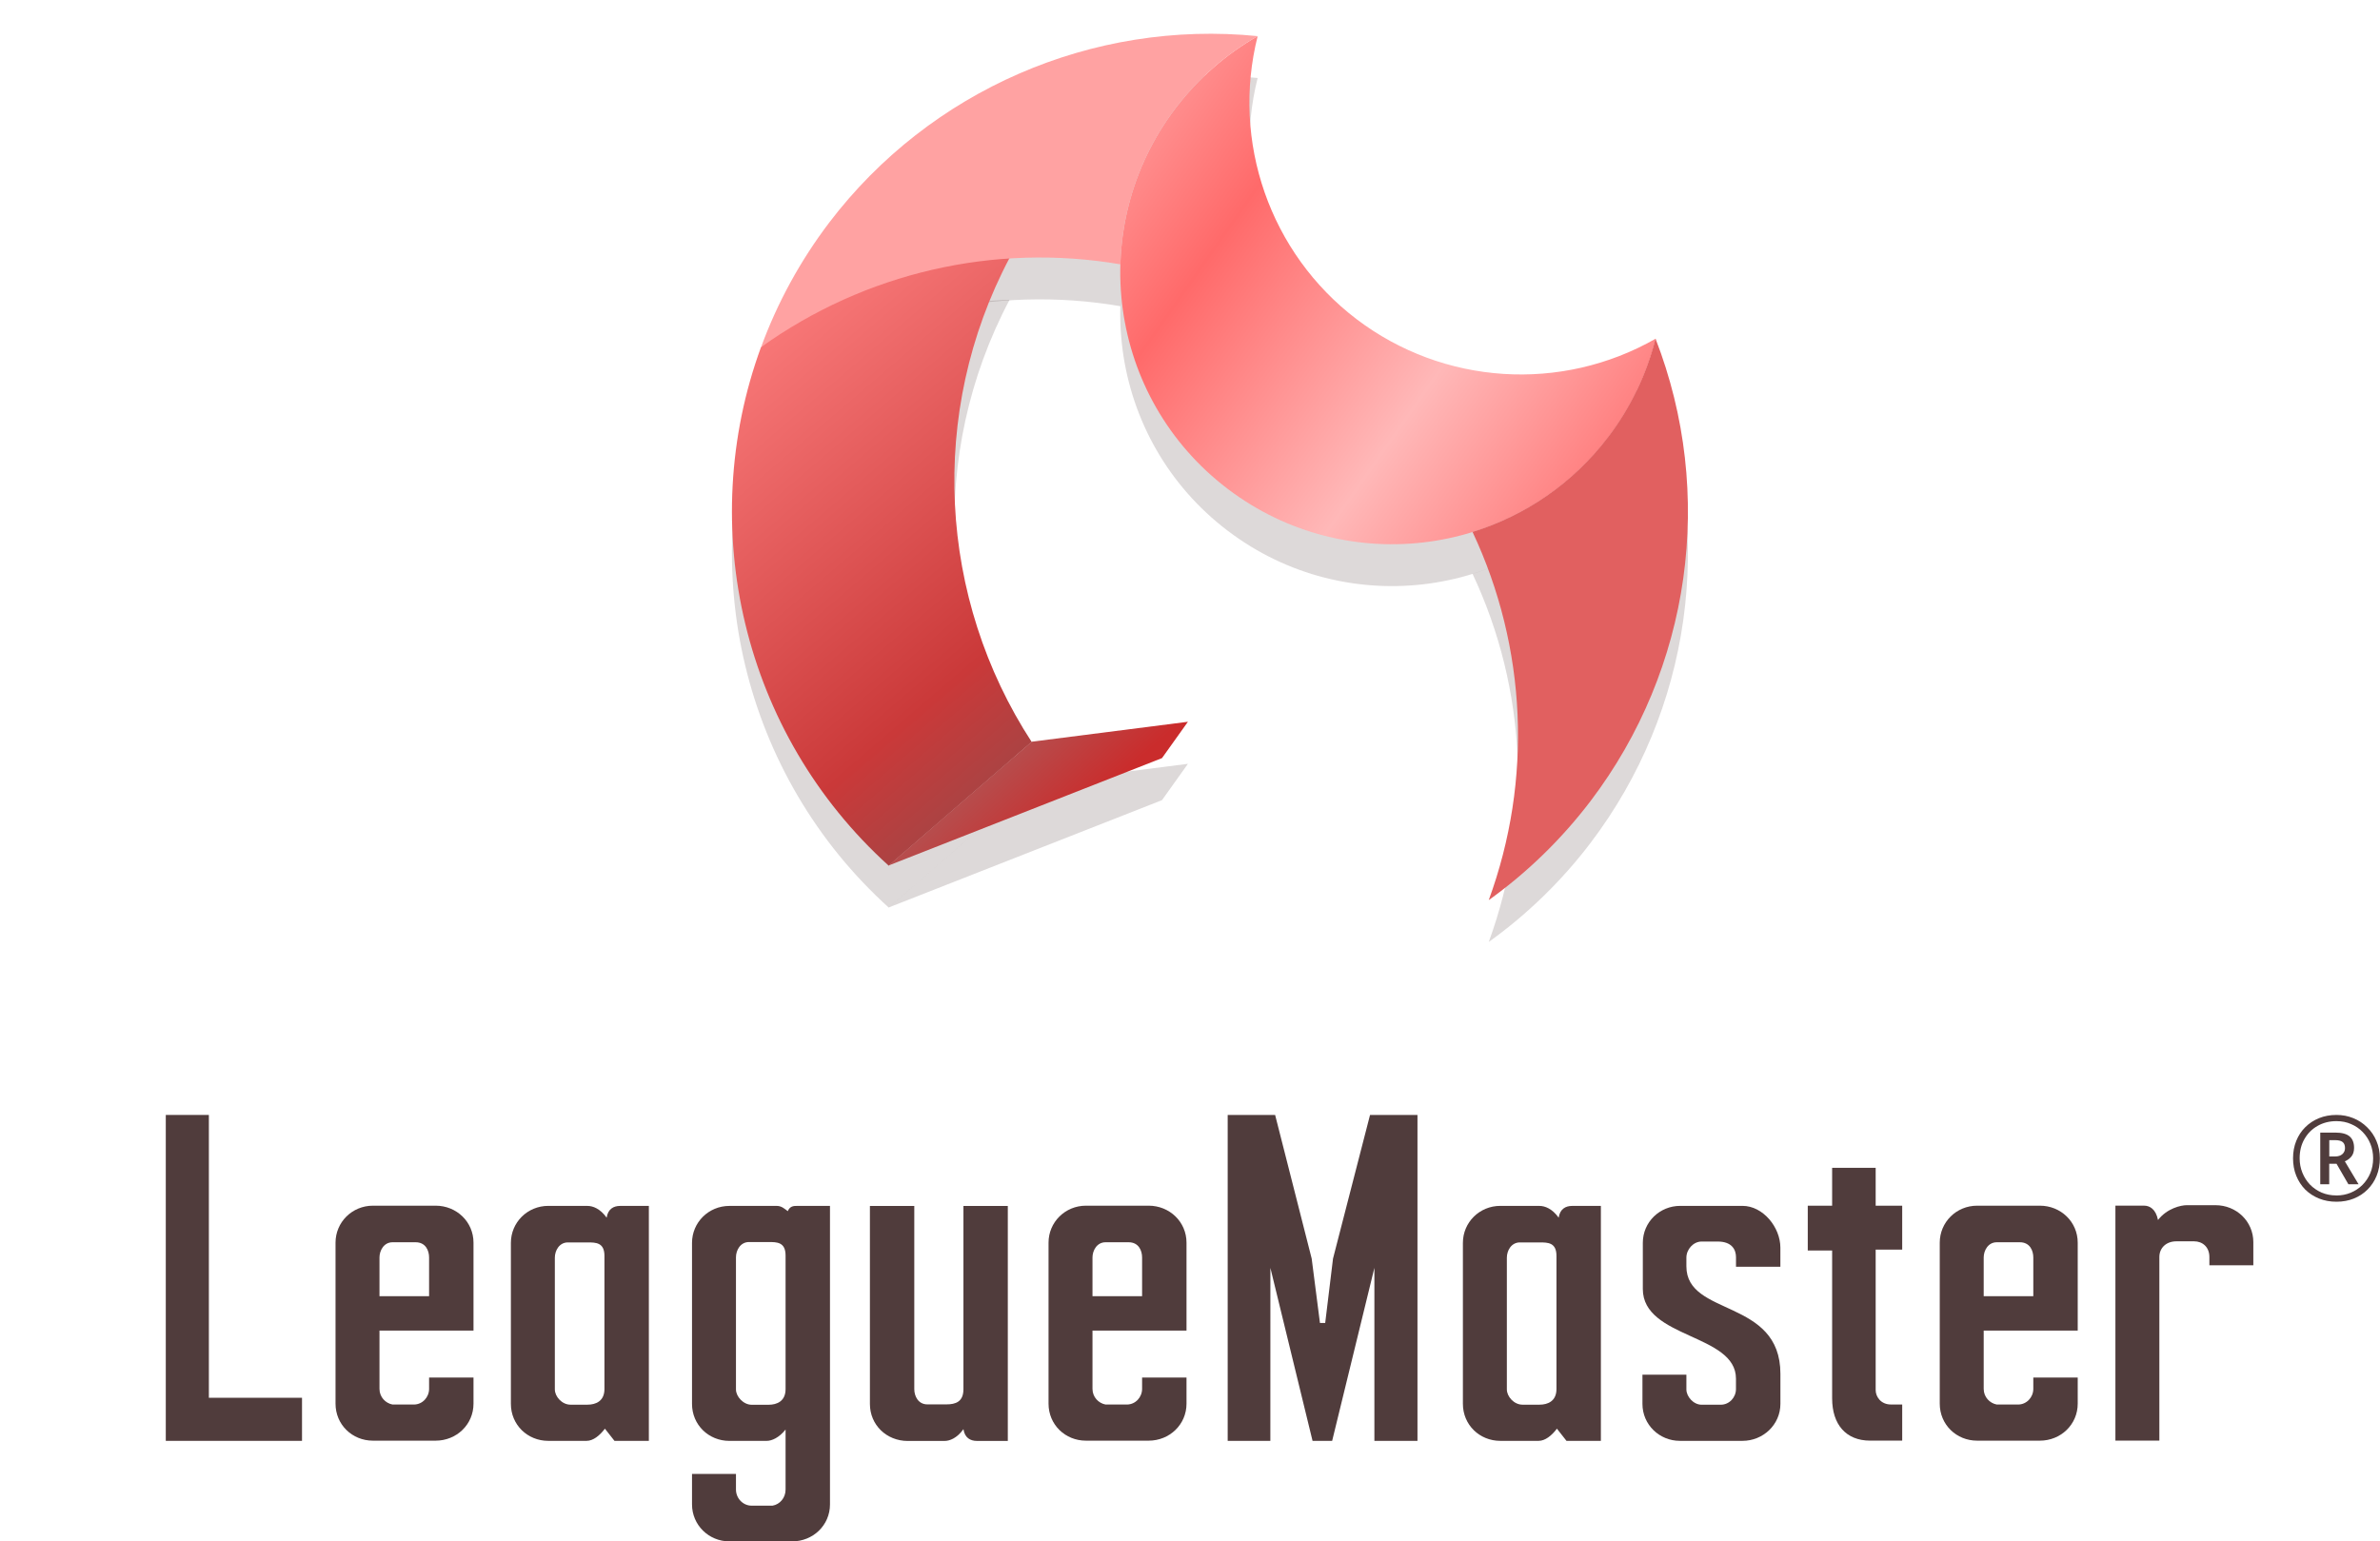 <svg width="62.704mm" height="40.616mm" version="1.1" viewBox="0 0 62.704 40.616" xmlns="http://www.w3.org/2000/svg" xmlns:xlink="http://www.w3.org/1999/xlink">
 <defs>
  <filter id="filter2993-9-0-3-3-1-8" x="-.079" y="-.087" width="1.158" height="1.175" color-interpolation-filters="sRGB">
   <feGaussianBlur stdDeviation="0.679"/>
  </filter>
  <linearGradient id="linearGradient4526" x1="28.171" x2="16.579" y1="226.09" y2="208.14" gradientTransform="matrix(.543 -.074 .074 .543 150.1 -19.151)" gradientUnits="userSpaceOnUse">
   <stop stop-color="#ab4343" offset="0"/>
   <stop stop-color="#ca3939" offset=".184"/>
   <stop stop-color="#ff8181" offset="1"/>
  </linearGradient>
  <linearGradient id="linearGradient4528" x1="46.387" x2="53.731" y1="214.51" y2="221.31" gradientTransform="matrix(.543 -.074 .074 .543 150.1 -19.151)" gradientUnits="userSpaceOnUse" spreadMethod="reflect">
   <stop stop-color="#ffb8b8" offset="0"/>
   <stop stop-color="#ff6a6a" offset="1"/>
  </linearGradient>
  <linearGradient id="linearGradient4530" x1="28.392" x2="35.062" y1="225.86" y2="235.62" gradientTransform="matrix(.543 -.074 .074 .543 150.1 -19.151)" gradientUnits="userSpaceOnUse">
   <stop stop-color="#b74c4c" offset="0"/>
   <stop stop-color="#ca2c2c" offset=".285"/>
   <stop stop-color="#ca2c2c" offset="1"/>
  </linearGradient>
 </defs>
 <g transform="translate(-73.125 -102.59)">
  <g transform="matrix(1.223 0 0 1.223 -100.71 42.683)">
   <g transform="translate(-19.188 -33.812)" fill="#625353" fill-opacity=".215" filter="url(#filter2993-9-0-3-3-1-8)">
    <path d="m177.72 91.177c-1.415 3.866-0.403 8.32 2.751 11.173l3.08-2.666c-2.01-3.088-2.241-7.095-0.476-10.43-1.803 0.06-4.204 0.768-5.354 1.924z" stop-color="#000000"/>
    <path d="m188.42 84.476c-0.686 0.39-1.288 0.921-1.767 1.549-1.957 2.575-1.456 6.248 1.119 8.205 2.575 1.957 6.248 1.456 8.205-1.119 0.478-0.63 0.824-1.349 1.017-2.116-2.038 1.164-4.574 0.999-6.444-0.42-1.866-1.42-2.704-3.825-2.131-6.099z" stop-color="#000000"/>
    <path d="m196.99 90.994c-0.193 0.765-0.539 1.488-1.017 2.116-0.767 1.01-1.799 1.701-2.925 2.049 1.172 2.491 1.297 5.348 0.349 7.933 0.833-0.598 1.571-1.317 2.192-2.133 2.166-2.851 2.697-6.627 1.401-9.965z" stop-color="#000000"/>
    <path d="m188.42 84.476c-3.562-0.356-7.063 1.169-9.231 4.018-0.62 0.817-1.115 1.721-1.468 2.684 2.238-1.606 5.026-2.249 7.742-1.785 0.034-1.178 0.423-2.358 1.191-3.368 0.477-0.625 1.084-1.16 1.767-1.549z" stop-color="#000000"/>
    <path d="m183.55 99.683 3.367-0.43-0.559 0.783-5.888 2.313z"/>
   </g>
   <g transform="translate(-19.188 -35.245)">
    <path d="m177.72 91.708c-1.415 3.866-0.403 8.32 2.751 11.173l3.08-2.666c-2.01-3.088-2.241-7.095-0.476-10.43-1.803 0.06-4.204 0.768-5.354 1.924z" fill="url(#linearGradient4526)" stop-color="#000000"/>
    <path d="m188.42 85.007c-0.686 0.39-1.288 0.921-1.767 1.549-1.957 2.575-1.456 6.248 1.119 8.205 2.575 1.957 6.248 1.456 8.205-1.119 0.478-0.63 0.824-1.349 1.017-2.116-2.038 1.164-4.574 0.999-6.444-0.42-1.866-1.42-2.704-3.825-2.131-6.099z" fill="url(#linearGradient4528)" stop-color="#000000"/>
    <path d="m196.99 91.525c-0.193 0.765-0.539 1.488-1.017 2.116-0.767 1.01-1.799 1.701-2.925 2.049 1.172 2.491 1.297 5.348 0.349 7.933 0.833-0.598 1.571-1.317 2.192-2.133 2.166-2.851 2.697-6.627 1.401-9.965z" fill="#e16060" stop-color="#000000"/>
    <path d="m188.42 85.007c-3.562-0.356-7.063 1.169-9.231 4.018-0.62 0.817-1.115 1.721-1.468 2.684 2.238-1.606 5.026-2.249 7.742-1.785 0.034-1.178 0.423-2.358 1.191-3.368 0.477-0.625 1.084-1.16 1.767-1.549z" fill="#ffa2a2" stop-color="#000000"/>
    <path d="m183.55 100.21 3.367-0.43-0.559 0.783-5.888 2.313z" fill="url(#linearGradient4530)"/>
   </g>
  </g>
  <rect x="73.125" y="132.41" width="3.296" height="1.736" fill="none" stop-color="#000000"/>
  <g transform="translate(-.038 -10.143)">
   <g transform="translate(-9.807 29.073)" fill="#503c3c" stroke-width=".661" aria-label="LeagueMaster">
    <path d="m88.473 113.04h-1.135v8.588h3.589v-1.135h-2.454z"/>
    <path d="m94.275 119.96v0.298c0 0.218-0.172 0.413-0.401 0.413h-0.562c-0.183-0.034-0.344-0.195-0.344-0.413v-1.536h2.477v-2.316c0-0.55-0.447-0.975-0.998-0.975h-1.651c-0.55 0-0.986 0.436-0.986 0.975v4.242c0 0.55 0.436 0.975 0.986 0.975h1.651c0.55 0 0.998-0.424 0.998-0.975v-0.688zm-1.307-3.164c0-0.183 0.115-0.401 0.344-0.401h0.608c0.264 0 0.355 0.218 0.355 0.401v1.02h-1.307z"/>
    <path d="m97.588 116.8c0-0.183 0.115-0.401 0.344-0.401h0.516c0.218 0 0.447 0 0.447 0.355v3.508c0 0.321-0.229 0.413-0.447 0.413h-0.447c-0.229 0-0.413-0.218-0.413-0.401zm-0.172-1.364c-0.55 0-0.986 0.436-0.986 0.975v4.242c0 0.55 0.436 0.975 0.986 0.975h1.009c0.172 0 0.344-0.138 0.482-0.321l0.252 0.321h0.906v-6.191h-0.757c-0.172 0-0.321 0.08-0.355 0.31-0.172-0.241-0.367-0.31-0.504-0.31z"/>
    <path d="m102.36 116.79c0-0.183 0.115-0.401 0.344-0.401h0.516c0.218 0 0.447 0 0.447 0.355v3.52c0 0.321-0.229 0.413-0.447 0.413h-0.447c-0.218 0-0.413-0.218-0.413-0.401zm0.814 4.838c0.126 0 0.321-0.08 0.493-0.298v1.582c0 0.218-0.149 0.39-0.344 0.424h-0.55c-0.229 0-0.413-0.195-0.413-0.424v-0.413h-1.158v0.803c0 0.539 0.436 0.975 0.986 0.975h1.651c0.55 0 0.998-0.424 0.998-0.975v-7.865h-0.871c-0.08 0-0.183 0-0.241 0.138-0.08-0.057-0.161-0.138-0.287-0.138h-1.25c-0.55 0-0.986 0.436-0.986 0.975v4.242c0 0.55 0.436 0.975 0.986 0.975z"/>
    <path d="m107.86 121.63c0.126 0 0.321-0.069 0.493-0.31 0.034 0.229 0.183 0.31 0.355 0.31h0.814v-6.191h-1.169v4.827c0 0.333-0.206 0.401-0.447 0.401h-0.504c-0.241 0-0.344-0.218-0.344-0.401v-4.827h-1.169v5.217c0 0.55 0.436 0.975 0.998 0.975z"/>
    <path d="m113.06 119.96v0.298c0 0.218-0.172 0.413-0.401 0.413h-0.562c-0.183-0.034-0.344-0.195-0.344-0.413v-1.536h2.477v-2.316c0-0.55-0.447-0.975-0.998-0.975h-1.651c-0.55 0-0.986 0.436-0.986 0.975v4.242c0 0.55 0.436 0.975 0.986 0.975h1.651c0.55 0 0.998-0.424 0.998-0.975v-0.688zm-1.307-3.164c0-0.183 0.115-0.401 0.344-0.401h0.608c0.264 0 0.355 0.218 0.355 0.401v1.02h-1.307z"/>
    <path d="m119.18 117.07v4.559h1.135v-8.588h-1.25l-0.975 3.784-0.206 1.697h-0.138l-0.218-1.697-0.963-3.784h-1.25v8.588h1.124l0.001-4.559 1.111 4.559h0.516z"/>
    <path d="m122.67 116.8c0-0.183 0.115-0.401 0.344-0.401h0.516c0.218 0 0.447 0 0.447 0.355v3.508c0 0.321-0.229 0.413-0.447 0.413h-0.447c-0.229 0-0.413-0.218-0.413-0.401zm-0.172-1.364c-0.55 0-0.986 0.436-0.986 0.975v4.242c0 0.55 0.436 0.975 0.986 0.975h1.009c0.172 0 0.344-0.138 0.482-0.321l0.252 0.321h0.906v-6.191h-0.757c-0.172 0-0.321 0.08-0.355 0.31-0.172-0.241-0.367-0.31-0.504-0.31z"/>
    <path d="m127.4 116.8c0-0.218 0.183-0.424 0.401-0.424h0.424c0.378 0 0.482 0.218 0.482 0.413v0.252h1.169v-0.504c0-0.539-0.459-1.101-0.998-1.101h-1.64c-0.539 0-0.986 0.424-0.986 0.975v1.215c0 1.307 2.454 1.181 2.454 2.362v0.275c0 0.218-0.172 0.413-0.401 0.413h-0.504c-0.218 0-0.401-0.218-0.401-0.401v-0.39h-1.158v0.768c0 0.55 0.447 0.975 0.986 0.975h1.651c0.539 0 0.998-0.424 0.998-0.975v-0.791c0-1.995-2.477-1.502-2.477-2.832z"/>
    <path d="m131.24 120.51c0 0.688 0.367 1.112 0.998 1.112h0.848v-0.952h-0.298c-0.264 0-0.401-0.206-0.401-0.378v-3.703h0.699v-1.158h-0.699v-0.998h-1.147v0.998h-0.642v1.181h0.642z"/>
    <path d="m136.54 119.96v0.298c0 0.218-0.172 0.413-0.401 0.413h-0.562c-0.183-0.034-0.344-0.195-0.344-0.413v-1.536h2.477v-2.316c0-0.55-0.447-0.975-0.998-0.975h-1.651c-0.55 0-0.986 0.436-0.986 0.975v4.242c0 0.55 0.436 0.975 0.986 0.975h1.651c0.55 0 0.998-0.424 0.998-0.975v-0.688zm-1.307-3.164c0-0.183 0.115-0.401 0.344-0.401h0.608c0.264 0 0.355 0.218 0.355 0.401v1.02h-1.307z"/>
    <path d="m139.46 115.43h-0.757v6.191h1.158v-4.838c0-0.241 0.183-0.413 0.447-0.413h0.47c0.218 0 0.401 0.149 0.401 0.413v0.218h1.158v-0.608c0-0.55-0.447-0.975-0.998-0.975h-0.757c-0.149 0-0.516 0.08-0.757 0.39-0.057-0.287-0.218-0.378-0.367-0.378z"/>
   </g>
   <g fill="#503c3c" stop-color="#000000" stroke-width=".613" aria-label="®">
    <path d="m134.72 144.4q-0.249 0-0.458-0.084-0.209-0.084-0.365-0.237-0.153-0.156-0.237-0.365-0.084-0.209-0.084-0.458t0.084-0.458 0.237-0.361q0.156-0.156 0.365-0.24 0.209-0.084 0.458-0.084 0.237 0 0.442 0.084 0.209 0.084 0.365 0.24 0.159 0.153 0.246 0.361 0.09 0.209 0.09 0.458t-0.084 0.458q-0.084 0.209-0.24 0.365-0.153 0.153-0.361 0.237-0.209 0.084-0.458 0.084zm0-0.165q0.199 0 0.374-0.072 0.174-0.072 0.308-0.203 0.134-0.134 0.209-0.312t0.075-0.393q0-0.203-0.072-0.38-0.072-0.178-0.203-0.312-0.128-0.134-0.305-0.209-0.174-0.078-0.386-0.078-0.28 0-0.502 0.128-0.218 0.125-0.343 0.346-0.125 0.218-0.125 0.505 0 0.203 0.072 0.38 0.072 0.178 0.199 0.312 0.131 0.134 0.308 0.212 0.178 0.075 0.389 0.075zm-0.427-0.296v-1.361h0.399q0.255 0 0.374 0.1 0.118 0.1 0.118 0.302 0 0.146-0.075 0.234-0.075 0.084-0.168 0.121l0.361 0.604h-0.268l-0.312-0.539h-0.193v0.539zm0.393-0.732q0.121 0 0.19-0.062t0.069-0.159q0-0.109-0.062-0.159-0.062-0.05-0.199-0.05h-0.153v0.43z" stop-color="#000000"/>
   </g>
   <rect x="74.21" y="142.11" width="2.287" height="2.287" fill="none" stop-color="#000000"/>
  </g>
 </g>
</svg>
